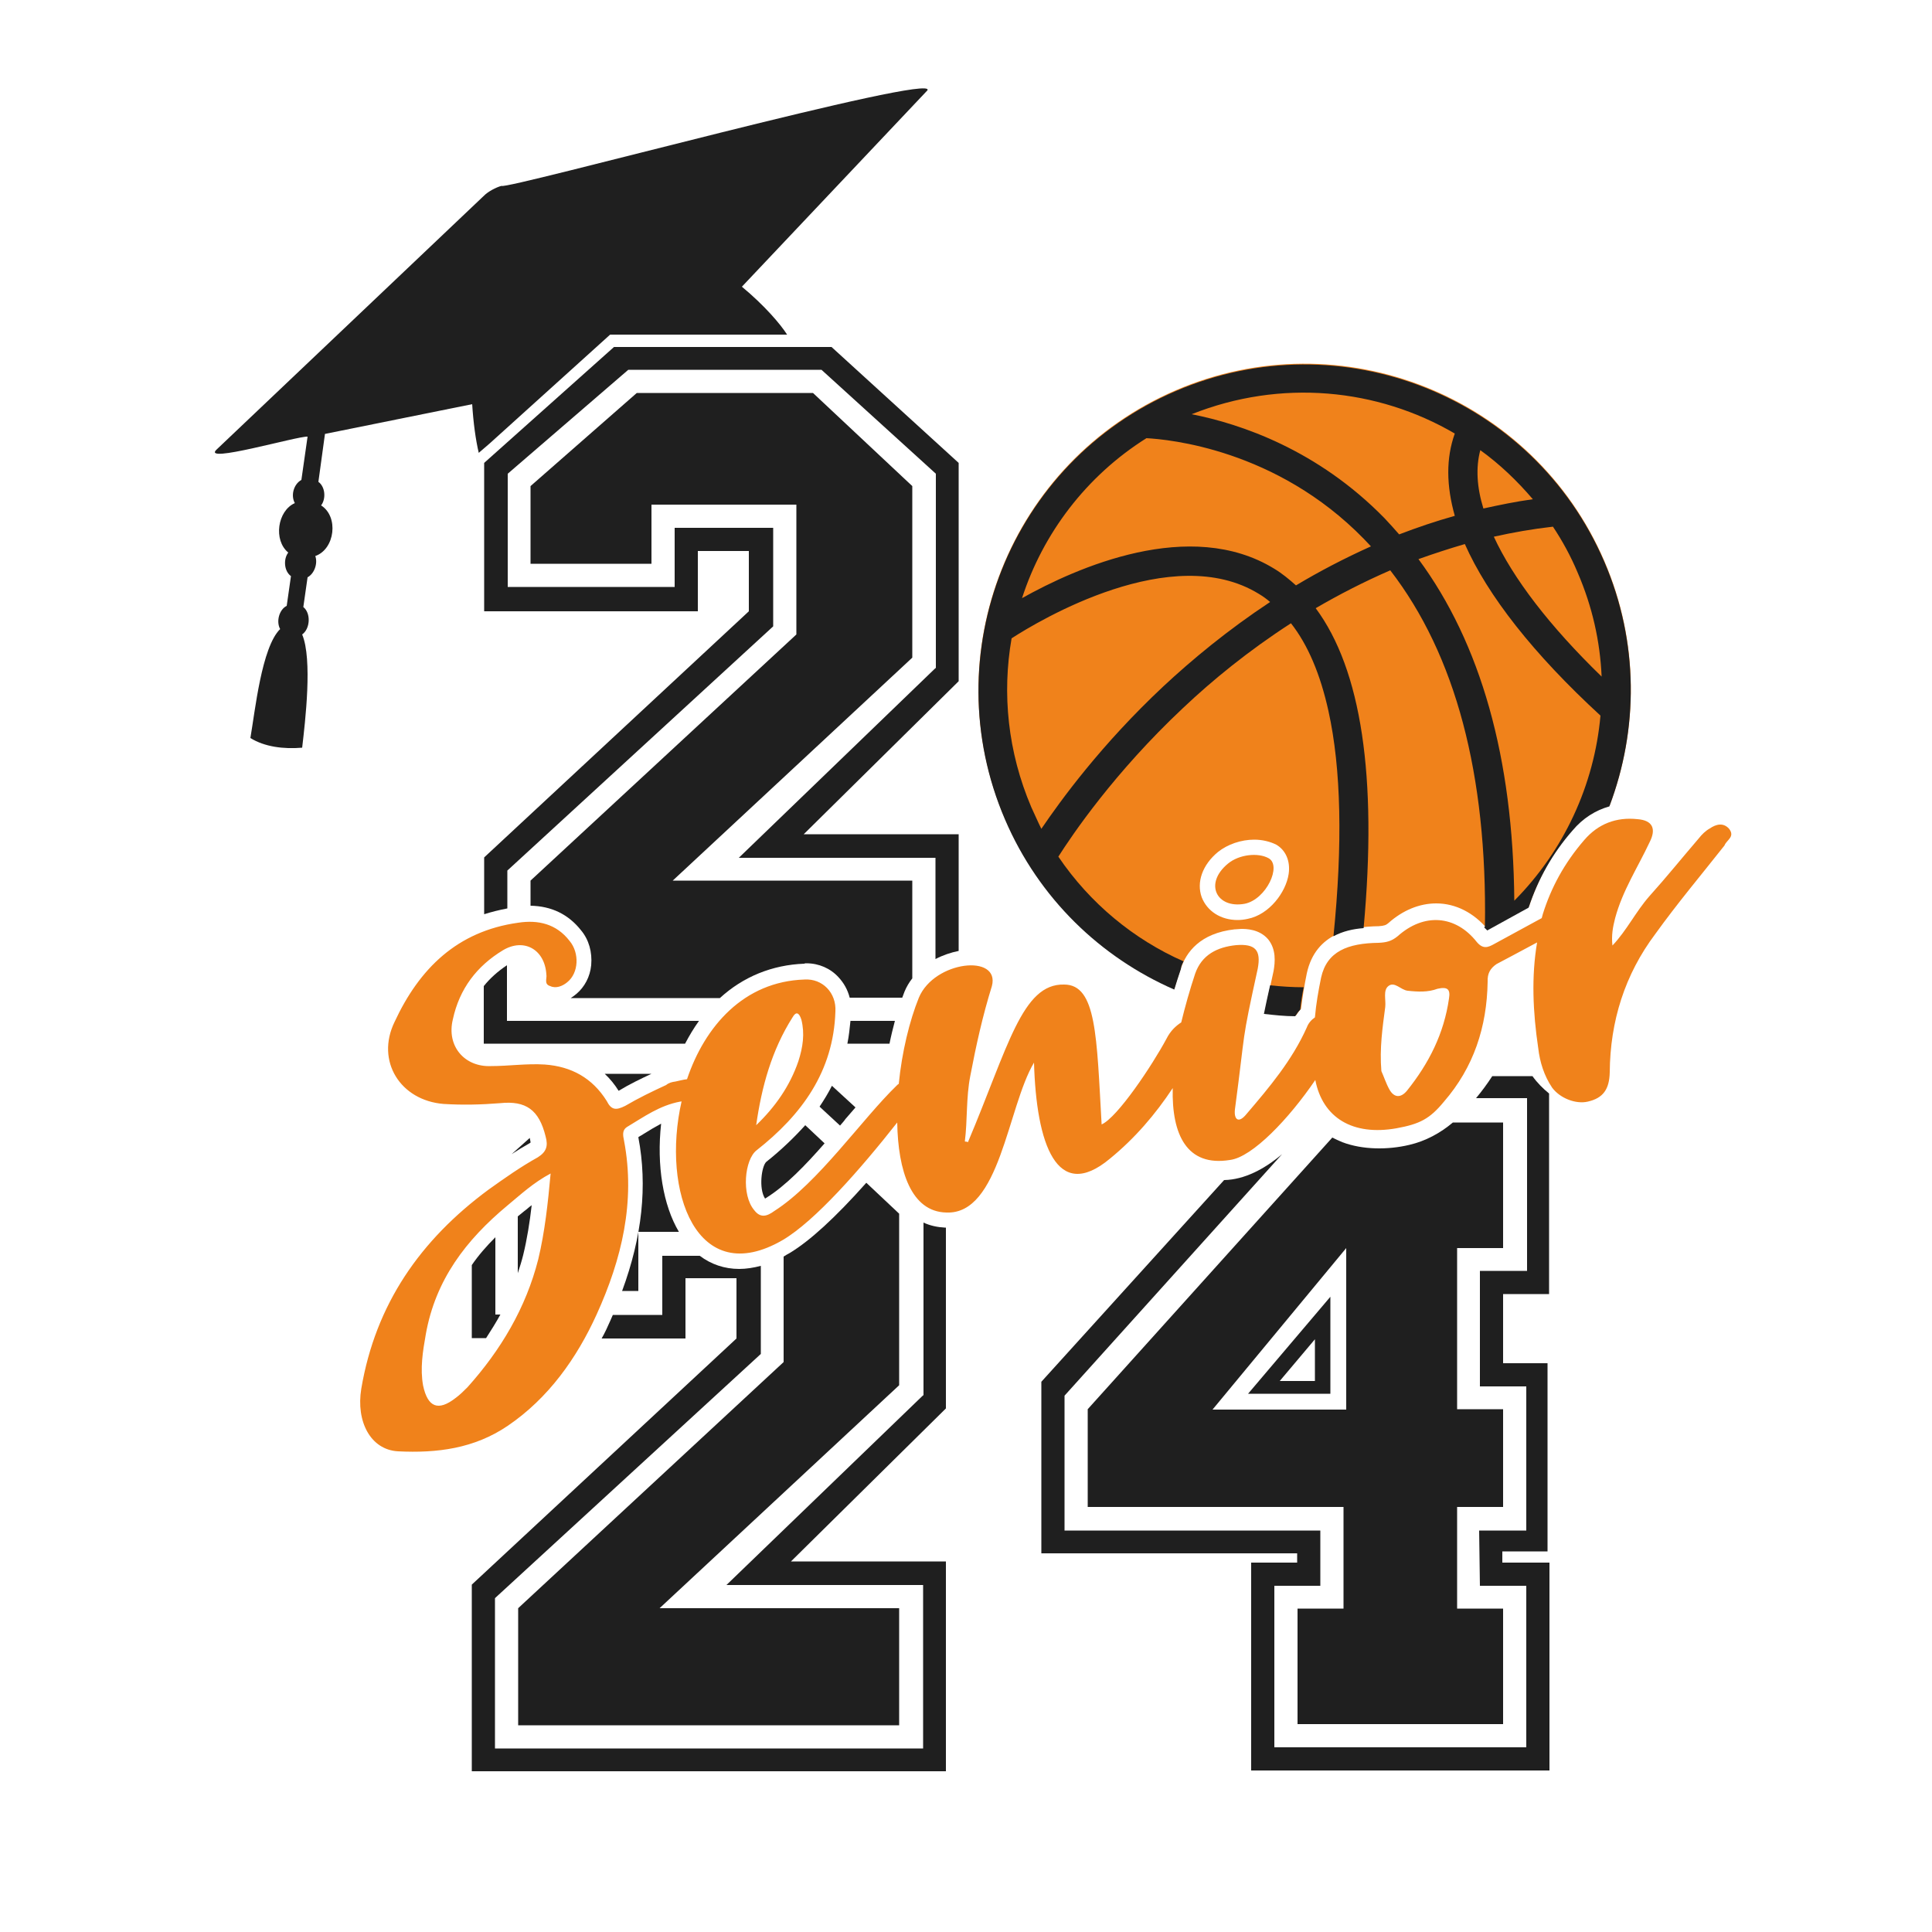 <?xml version="1.0" encoding="UTF-8"?> <!-- Generator: Adobe Illustrator 25.0.0, SVG Export Plug-In . SVG Version: 6.00 Build 0) --> <svg xmlns="http://www.w3.org/2000/svg" xmlns:xlink="http://www.w3.org/1999/xlink" version="1.1" id="Layer_1" x="0px" y="0px" viewBox="0 0 500 500" style="enable-background:new 0 0 500 500;" xml:space="preserve"> <style type="text/css"> .st0{fill:#F0821B;} .st1{fill:#2D2D2D;} .st2{fill:#C4A118;} .st3{fill:#C5A218;} .st4{fill:#030405;} .st5{fill:#1F1F1F;} .st6{fill:#761611;} .st7{fill:#282828;} .st8{fill:#1D71B8;} </style> <g> <path class="st0" d="M415.2,145.2c-18.4-42.8-68.1-62.6-110.9-44.2s-62.6,68.1-44.2,110.9c8.8,20.5,24.8,35.7,43.8,44 c0.5-1.7,1.1-3.5,1.7-5.3c1.4-4.1,4.9-9.1,14-10.1c0.1,0,0.1,0,0.2,0c0.5,0,1-0.1,1.4-0.1c1.2,0,4.7,0,7,2.7 c2.1,2.6,1.8,5.9,1.4,8.2c-1.1,4.9-1.8,8.3-2.3,10.9c2.7,0.3,5.4,0.6,8.1,0.6c0.4-0.6,0.8-1.2,1.3-1.7c0.4-3.2,0.9-6.3,1.5-9.2 c2.3-10.6,11.7-12.1,18.6-12.2c1.5-0.1,1.9-0.3,2.5-0.8c3.7-3.3,8-5.1,12.4-5.1c5,0,9.7,2.4,13.3,6.7l10.7-5.9 c2.4-7.3,6.2-14.1,11.4-20c2.6-3.1,5.9-5.2,9.5-6.2C424,188.7,424.2,166.1,415.2,145.2z M333.5,226.2c-0.7,4.7-5,10.5-10.6,11.6 c-0.9,0.2-1.8,0.3-2.6,0.3l0,0c-4.4,0-7.9-2.3-9.3-5.9c-1.4-3.9,0.2-8.4,4.2-11.7c2.5-2,6-3.2,9.4-3.2c2.1,0,4.1,0.5,5.7,1.3 C332.7,220,334,222.8,333.5,226.2z"></path> <path class="st0" d="M322.1,233.9c5.6-1.1,9.7-9.9,6.2-11.8c-2.7-1.5-7.6-1-10.5,1.4C311.5,228.7,314.9,235.2,322.1,233.9z"></path> <path class="st0" d="M447.5,214.5c-1.5-1.7-3.4-1.2-5-0.1c-1.1,0.6-2.1,1.6-2.8,2.5c-4.3,5-8.4,10.1-12.9,15.1 c-3.5,4-5.8,8.8-9.5,12.7c-0.3-2.6,0.1-4.8,0.7-7.1c1.9-7.1,5.9-13.2,8.9-19.6c1.8-3.5,0.8-5.7-3.1-6c-5.5-0.6-10.2,1.2-13.8,5.4 c-5.2,6-8.6,12.4-10.7,19.1c-0.1,0.4-0.2,0.7-0.3,1.1l-12.3,6.7c-1.6,0.9-2.9,1.4-4.5-0.5c-5.5-7-13.7-7.6-20.5-1.5 c-1.6,1.3-2.9,1.6-4.9,1.7c-8,0.1-13.4,2.2-14.9,9c-0.7,3.4-1.3,6.8-1.6,10.3c-0.9,0.6-1.7,1.5-2.1,2.6 c-3.8,8.5-9.7,15.5-15.6,22.4c-2.1,2.6-3.3,1.4-3-1.2c2.9-21.8,1.5-16.3,5.9-36.4c0.9-4.8-0.6-6.5-5.6-6.1 c-4.9,0.5-8.9,2.5-10.6,7.4c-1.4,4.2-2.6,8.5-3.6,12.6c-1.4,0.9-2.8,2.2-3.8,4.2c-3.7,6.9-12.7,20.4-16.8,22.2 c-1.3-22.8-1.3-36.2-9.7-36.2c-10.9-0.3-14.5,16.2-24.9,40.8c-0.2-0.2-0.6-0.1-0.8-0.2c0.7-5.5,0.3-11.3,1.4-16.9 c1.5-7.9,3.2-15.6,5.6-23.3c2.2-8.4-14.9-6.6-18.9,3c-2.4,5.9-4.4,14.1-5.2,22.3c-0.2,0.1-0.3,0.2-0.5,0.4 c-9,8.7-20.4,25.3-31.7,32.5c-1.9,1.4-3.6,1.9-5.2-0.2c-3.4-4-2.5-13.1,0.6-15.5c11.7-9.2,19.9-20.4,20.4-35.9 c0.3-4.9-3.4-8.6-8-8.3c-15.7,0.5-25.8,12.1-30.4,25.8c-1,0.1-2,0.4-3,0.6c-0.8,0.1-1.7,0.3-2.4,0.9c-3.7,1.7-7.2,3.4-10.6,5.4 c-2.4,1.2-3.6,1.1-4.8-1.3c-3.7-5.9-9.1-8.9-16-9.4c-4.7-0.3-9.3,0.4-13.9,0.4c-6.9,0.3-11.6-5.2-9.9-12.1 c1.7-7.9,6.2-13.8,13-17.9c5.4-3.2,10.8-0.2,11.2,6.3c0.2,1-0.7,2.5,1,3c1.5,0.7,3.2,0,4.4-1c3-2.4,3.2-7.6,0.6-10.7 c-3.4-4.4-8.1-5.5-13.3-4.7c-15.8,2.2-25.6,11.9-32,25.7c-4.9,10.1,1.5,20.3,12.7,21.2c4.9,0.3,9.6,0.2,14.6-0.2 c6.7-0.7,10.1,1.7,11.8,8.6c0.7,2.5,0.2,4-2,5.4c-4.5,2.5-8.6,5.4-12.8,8.4c-17.6,13-29.2,29.6-32.9,51.5 c-1.4,8.5,2.4,15.8,9.5,16.2c10.1,0.5,19.7-0.7,28.4-6.6c10.6-7.2,17.9-17.6,23-28.8c6.5-14.3,10.1-29.2,7.1-45 c-0.3-1.4-0.5-2.7,0.7-3.5c4.5-2.7,8.5-5.6,13.8-6.6c0.1,0,0.3,0,0.4-0.1c-5.3,23.3,3.9,48.9,26.2,35.9c8.3-4.9,20-18.2,29.6-30.4 c0.2,12.5,3.6,23.1,12.7,23.3c13.9,0.6,15.8-27.2,22.7-38.8c0.6,21.1,5.9,36.3,19.6,24.9c6.5-5.3,11.8-11.5,16.3-18.3 c-0.3,12.1,3.7,20.4,14.8,18.6c5.8-0.7,15.3-10.7,22.1-20.7c1.9,9.8,9.7,14.5,21,12.5c6-1.1,8.6-2.4,12.3-6.9 c7.7-8.9,11.1-19.3,11.3-31c-0.1-2.2,0.7-3.5,2.3-4.6c0,0,7-3.7,10.5-5.6c-1.5,8.8-1.1,18,0.3,27.4c0.4,3.5,1.5,7.1,3.6,10.2 c2.1,2.8,6.2,4.3,9.2,3.6c4-0.9,5.6-3.2,5.7-7.6c0.1-13.2,3.9-25.3,11.8-35.8c5.6-7.8,11.9-15.3,17.9-22.9 C446.8,217.4,449.1,216.6,447.5,214.5z M205.1,263.3c0.9-1.6,1.7-1.3,2.3,0.6c0.9,3.6,0.4,7.1-0.8,10.8c-2.2,6.4-6,11.8-10.9,16.5 C197.1,281.3,199.7,271.8,205.1,263.3z M139.3,325.9c-3.2,12.6-9.7,23.5-18.3,33.1c-1,1-2,2-3.1,2.8c-4.5,3.5-7.2,2.4-8.4-3.2 c-0.8-4.4-0.1-8.8,0.7-13.3c2.5-14.1,10.4-24.4,21.1-33.3c3.5-2.9,6.7-5.9,11.2-8.3C141.8,311.4,141,318.8,139.3,325.9z M375,258.4 c-1.3,9.1-5.2,16.8-10.9,23.9c-1.6,1.9-3.3,1.8-4.5-0.3c-0.9-1.6-1.5-3.5-2.1-4.8c-0.5-5.9,0.3-11.3,1-16.6 c0.2-1.9-0.6-4.3,0.8-5.4c1.6-1.3,3.2,1,5,1.2c2.7,0.3,5.3,0.4,7.7-0.5C374.6,255.3,375.4,256,375,258.4z"></path> </g> <g> <path class="st5" d="M177.3,270.1c1.1-2.1,2.3-4.1,3.6-5.9h-49.7v-14.4c-2.4,1.6-4.4,3.4-6,5.4v14.9H177.3z"></path> <path class="st5" d="M131.3,225.3l68.8-63.2v-25.5h-25.5v15.3h-43.2v-29.3l31.2-26.9h50l29.6,26.9v50.3h-0.1L191.2,222h50.9v26.2 c1.9-1,4-1.7,6-2.1v-30.2H208l40.1-39.6v-56.5l-32.9-30h-56.3l-33.6,30v38.4h55.3v-15.6h13.2v15.6l-68.5,63.7v14.7 c1.9-0.6,3.9-1.1,6-1.5V225.3z"></path> <path class="st5" d="M220.1,264.2c-0.2,2-0.4,3.9-0.8,5.9h10.9c0.4-2,0.9-4,1.4-5.9H220.1z"></path> <path class="st5" d="M208.7,249.3c3.2,0,6.2,1.3,8.3,3.6c1.4,1.5,2.4,3.3,2.9,5.3h13.6c0.2-0.5,0.4-1.1,0.6-1.6 c0.5-1.2,1.2-2.4,2-3.4v-25.3h-62l62-57.7v-44.4l-25.7-24.1h-45.6l-27.5,24.1v20.1h31.3v-15.3h37.5v33.6l-68.8,63.7v6.5 c5.4,0.1,9.8,2.2,13.1,6.4c2,2.4,2.9,5.6,2.6,9c-0.3,3-1.7,5.6-3.8,7.4c-0.5,0.4-1,0.8-1.5,1.1h38.6c6-5.5,13.5-8.6,21.9-8.9 C208.2,249.3,208.5,249.3,208.7,249.3z"></path> <path class="st5" d="M171.1,290.8c-1.5,0.8-3,1.7-4.6,2.7c-0.4,0.3-0.9,0.5-1.3,0.8l0,0c2.4,12.6,1,25.7-4.2,39.8h4.2v-15.3h10.5 C171.6,311.9,169.9,301.6,171.1,290.8z"></path> <path class="st5" d="M204.5,324.2c-0.6,0.3-1.2,0.7-1.7,1v27.3l-68.7,63.7v30.3h98.6v-30.3h-62l62-57.7v-44.4l-8.5-8 C216.1,315.2,209.6,321.1,204.5,324.2z"></path> <path class="st5" d="M137.6,311.9c-0.7,0.5-1.3,1.1-2,1.6c-0.5,0.4-1.1,0.9-1.6,1.3v14.7c0.5-1.5,1-3.1,1.4-4.7 C136.4,320.7,137.1,316.3,137.6,311.9z"></path> <path class="st5" d="M198.3,300.7c-1.2,1.1-2,6.9-0.3,9.5l0.3-0.2c5-3.1,10.2-8.5,15.1-14.1l-5-4.7 C205.5,294.4,202.2,297.6,198.3,300.7z"></path> <path class="st5" d="M212.1,286.4l5.3,4.9c0.5-0.6,1-1.1,1.4-1.7c0.9-1,1.7-2,2.6-3l-6.1-5.6C214.4,282.8,213.3,284.6,212.1,286.4z "></path> <path class="st5" d="M137.3,295.7c0-0.1,0-0.3-0.1-0.7c0-0.2-0.1-0.3-0.1-0.5l-4.7,4.2c1.5-1,3-1.9,4.6-2.8 C137.2,295.8,137.3,295.7,137.3,295.7z"></path> <path class="st5" d="M160.1,282.3c2.8-1.7,5.7-3.1,8.5-4.4h-12.1C157.9,279.2,159.1,280.7,160.1,282.3z"></path> <path class="st5" d="M128.2,320.2c-2.3,2.3-4.4,4.7-6.1,7.2v18.9h3.7c1.3-2,2.6-4.1,3.7-6.1h-1.3L128.2,320.2L128.2,320.2z"></path> <path class="st5" d="M239,316.4v44.7h-0.1L188,410.2h50.9v42.3H128.1v-38.9l68.8-63.2v-22.8c-1.9,0.5-3.8,0.8-5.6,0.8 c-3.8,0-7.3-1.2-10.2-3.4h-9.7v15.3h-12.8c-0.2,0.5-0.5,1.1-0.7,1.6c-0.7,1.6-1.4,3.1-2.2,4.5h21.7v-15.6h13.2v15.6l-68.5,63.7 v48.3h122.7v-54.3h-40.1l40.1-39.6v-46.8c-0.1,0-0.2,0-0.3,0C242.6,317.6,240.7,317.2,239,316.4z"></path> <path class="st5" d="M83.1,130.8c1.3-1.7,1.1-4.8-0.7-6.1l1.7-12.4c10.5-2.1,26.1-5.3,38.1-7.7c0.3,4.8,0.9,9.2,1.7,12.6l2.9-2.5 l31.1-28.1h45.8c-1.7-2.7-5.9-7.6-11.7-12.4l48-50.8c3.2-4.9-109.5,25.9-110.2,24.7c-1.5,0.4-3.5,1.5-4.5,2.5l-69.2,65.7 c-4.3,3.9,21-3.5,23.5-3.3L78,124.2c-2,1.1-2.8,4-1.7,6c-4.5,2-5.6,9.6-1.7,12.8c-1.3,1.7-1.1,4.8,0.7,6.1l-1.1,7.7 c-1.9,0.9-2.8,4-1.7,6c-4.8,4.7-6.5,21.3-7.7,28.2c3.7,2.3,8.6,2.9,13.4,2.5c0.8-6.9,2.7-22.9,0-29.3c2.1-1.5,2.3-5.5,0.3-7.1 l1.1-7.7c1.7-0.9,2.7-3.5,2-5.5C86.7,142.1,87.7,133.7,83.1,130.8z"></path> <g> <path class="st5" d="M337.4,255.5c-2.9,0-5.9-0.2-8.7-0.5c-0.7,3.1-1.2,5.4-1.6,7.4c2.7,0.3,5.4,0.6,8.1,0.6 c0.4-0.6,0.8-1.2,1.3-1.7C336.7,259.3,337,257.4,337.4,255.5z"></path> <path class="st5" d="M306.3,248.8c-12.9-5.7-24.2-15-32.4-27.1c3.5-5.5,14.4-21.7,32.3-38.5c7.5-7.1,16.9-14.8,27.9-21.9 c4.4,5.6,7.6,13.2,9.7,22.7c3.3,14.9,3.7,34.5,1.3,58.3c2.4-1.3,5.1-1.9,7.8-2.1c3.6-39.2-0.6-66.9-12.4-82.8 c6-3.5,12.4-6.8,19.3-9.8c16.9,21.9,25.1,52.8,24.5,92.2c-0.1,0.1-0.1,0.1-0.2,0.2c0.3,0.3,0.5,0.5,0.8,0.8l10.7-5.9 c2.4-7.3,6.2-14.1,11.4-20c2.6-3.1,5.9-5.2,9.5-6.2c7.5-19.8,7.7-42.4-1.3-63.3c-18.4-42.8-68.1-62.6-110.9-44.2 s-62.6,68.1-44.2,110.9c8.8,20.5,24.8,35.7,43.8,44c0.5-1.7,1.1-3.5,1.7-5.3C305.7,250,306,249.4,306.3,248.8z M408.3,148.2 c3.8,8.8,5.8,17.8,6.2,26.9c-13.5-13.1-22.9-25.4-27.9-36.2c4.9-1.1,10-2,15.3-2.6C404.3,139.9,406.5,143.9,408.3,148.2z M383.1,116.5c5,3.6,9.5,7.9,13.6,12.7c-4.4,0.6-8.7,1.5-12.8,2.4C382.2,126.1,381.9,121,383.1,116.5z M414.2,185.2 c-1.6,18-9.5,35-22.3,47.9c-0.3-37-8.7-66.6-24.8-88.4c3.9-1.4,7.9-2.7,12-3.9C385,154.1,396.8,169.2,414.2,185.2z M376.5,112.2 c-2.3,6.4-2.2,13.5,0,21.3c-5,1.4-9.7,3-14.4,4.8c-1.2-1.4-2.5-2.8-3.8-4.2c-17.3-17.7-37.2-24.4-49.9-26.9 C331.5,98,356.5,100.5,376.5,112.2z M296.7,113.4c5.6,0.3,33.6,2.8,56.3,26.1c0.6,0.6,1.2,1.3,1.8,1.9 c-6.9,3.1-13.4,6.5-19.4,10.1c-1.8-1.6-3.6-3.1-5.6-4.3c-21.8-13.4-51.2-0.3-65.3,7.6C269.9,138.1,281.1,123.2,296.7,113.4z M266.9,208.9c-6.1-14.3-7.6-29.4-5.1-43.7c7.1-4.6,41.6-25.3,64-11.5c1,0.6,2,1.3,2.9,2.1c-10.9,7.2-20.2,14.9-27.7,21.9 c-16,15-26.4,29.3-31.5,36.8C268.6,212.7,267.8,210.8,266.9,208.9z"></path> </g> <g> <path class="st5" d="M344.3,360.7v-25.1l-21.3,25.1H344.3z M340.3,357.4h-9.1l9.1-10.8V357.4z"></path> <path class="st5" d="M364.7,296.3c-5.5,1.3-12,1.3-17.3-0.7c-1-0.4-1.8-0.8-2.6-1.2l-63.3,70.3v25.3h66.2v26.3h-11.9v29.9H389 v-29.9h-11.9v-26.3H389v-25.3h-11.9V323H389v-32.5h-13C372.8,293.2,369,295.3,364.7,296.3z M348.4,364.8h-34.6l34.6-41.8V364.8z"></path> <path class="st5" d="M400.9,334.9V283c-1.6-1.3-3.1-2.8-4.3-4.5h-10.4c-1.3,2-2.7,3.9-4.2,5.7h13.2v44.7H383v29.9H395v37.3h-12.2 l0.2,14.3H395v41.8h-65.2v-41.8h11.9v-14.3h-66.2v-34.9l56.3-62.5c-4.5,3.8-9.7,6.6-15,6.7l-47.3,52.2v44.4h66.2v2.4h-11.9v53.8 h77.2v-53.8h-12.2v-2.9h11.7v-48.7H389v-17.9H400.9z"></path> </g> </g> </svg> 